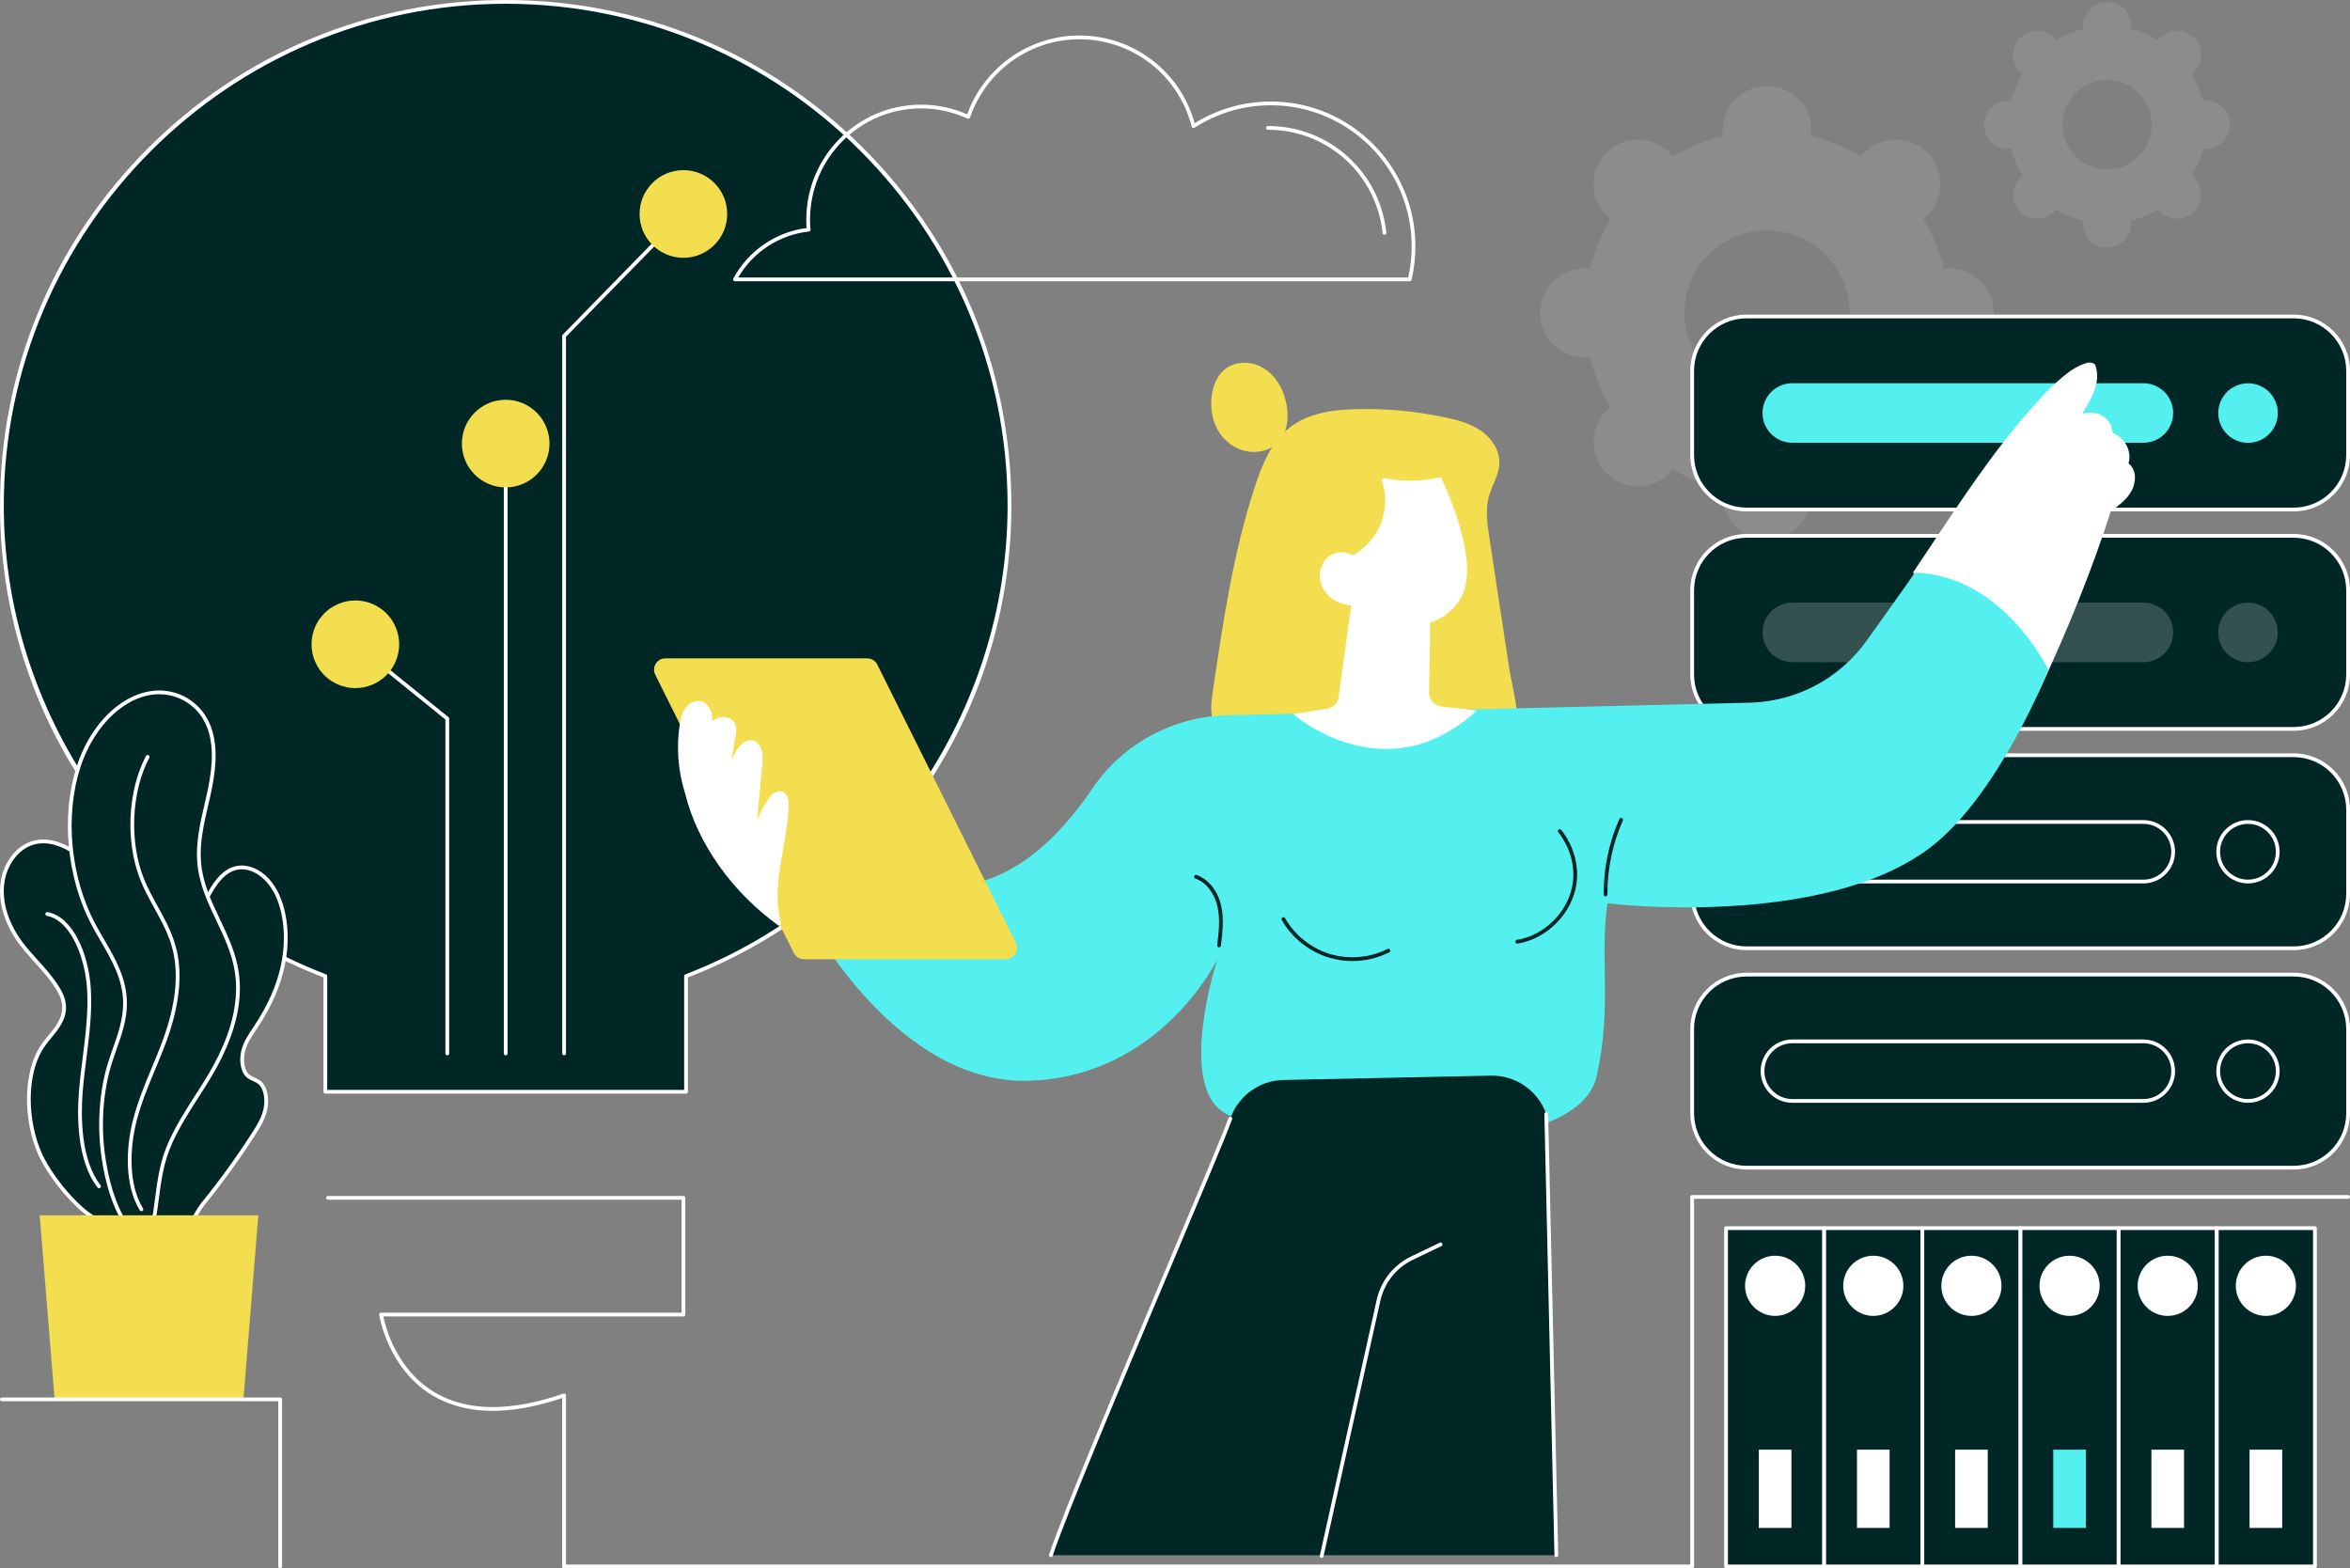 <svg width="505" height="337" viewBox="0 0 505 337" fill="none" xmlns="http://www.w3.org/2000/svg">
<rect x="0" y="0" width="505" height="337" fill="#808080" stroke="none"/>
<g clip-path="url(#clip0_4_1419)">
<g opacity="0.1">
<path d="M330.96 67.24C330.96 72.51 335.234 76.783 340.507 76.783C340.901 76.783 341.286 76.751 341.665 76.705C342.616 80.536 344.127 84.145 346.113 87.438C345.811 87.673 345.516 87.924 345.24 88.202C341.511 91.929 341.511 97.971 345.24 101.698C348.967 105.426 355.013 105.426 358.74 101.698C359.018 101.42 359.269 101.128 359.505 100.826C362.797 102.811 366.409 104.321 370.241 105.271C370.195 105.652 370.164 106.037 370.164 106.429C370.164 111.7 374.438 115.972 379.71 115.972C384.983 115.972 389.257 111.7 389.257 106.429C389.257 106.037 389.226 105.652 389.18 105.271C393.012 104.321 396.622 102.811 399.916 100.826C400.152 101.128 400.402 101.42 400.68 101.698C404.408 105.426 410.454 105.426 414.181 101.698C417.91 97.971 417.91 91.929 414.181 88.202C413.903 87.924 413.61 87.673 413.308 87.438C415.293 84.145 416.803 80.536 417.755 76.705C418.137 76.751 418.522 76.783 418.914 76.783C424.186 76.783 428.46 72.51 428.46 67.24C428.46 61.969 424.186 57.697 418.914 57.697C418.52 57.697 418.135 57.728 417.755 57.774C416.805 53.944 415.293 50.334 413.308 47.042C413.61 46.806 413.905 46.556 414.181 46.278C417.91 42.55 417.91 36.508 414.181 32.781C410.454 29.054 404.408 29.054 400.68 32.781C400.402 33.059 400.152 33.352 399.916 33.654C396.623 31.669 393.012 30.159 389.18 29.209C389.226 28.827 389.257 28.442 389.257 28.05C389.257 22.78 384.983 18.507 379.71 18.507C374.438 18.507 370.164 22.78 370.164 28.05C370.164 28.442 370.195 28.827 370.241 29.209C366.409 30.159 362.799 31.669 359.505 33.654C359.269 33.352 359.018 33.059 358.74 32.781C355.011 29.054 348.967 29.054 345.24 32.781C341.511 36.508 341.511 42.55 345.24 46.278C345.518 46.556 345.812 46.806 346.113 47.042C344.127 50.334 342.617 53.944 341.665 57.774C341.284 57.728 340.899 57.697 340.507 57.697C335.234 57.697 330.96 61.969 330.96 67.24ZM361.982 67.24C361.982 57.452 369.919 49.517 379.71 49.517C389.502 49.517 397.439 57.452 397.439 67.24C397.439 77.028 389.502 84.963 379.71 84.963C369.919 84.963 361.982 77.028 361.982 67.24Z" fill="white"/>
<path d="M426.38 26.812C426.38 29.669 428.696 31.983 431.552 31.983C431.766 31.983 431.974 31.967 432.18 31.941C432.696 34.017 433.514 35.972 434.591 37.757C434.427 37.886 434.269 38.02 434.118 38.171C432.098 40.191 432.098 43.465 434.118 45.484C436.138 47.504 439.414 47.504 441.434 45.484C441.585 45.333 441.72 45.174 441.849 45.01C443.633 46.086 445.589 46.904 447.666 47.419C447.64 47.625 447.624 47.834 447.624 48.047C447.624 50.903 449.941 53.218 452.797 53.218C455.653 53.218 457.97 50.903 457.97 48.047C457.97 47.834 457.953 47.625 457.928 47.419C460.005 46.904 461.961 46.086 463.745 45.01C463.874 45.174 464.008 45.333 464.159 45.484C466.18 47.504 469.456 47.504 471.476 45.484C473.496 43.464 473.496 40.189 471.476 38.171C471.325 38.02 471.167 37.886 471.003 37.757C472.078 35.972 472.898 34.017 473.413 31.941C473.62 31.967 473.828 31.983 474.041 31.983C476.898 31.983 479.214 29.669 479.214 26.812C479.214 23.956 476.898 21.641 474.041 21.641C473.828 21.641 473.62 21.658 473.413 21.684C472.898 19.608 472.08 17.653 471.003 15.868C471.167 15.739 471.325 15.605 471.476 15.454C473.496 13.434 473.496 10.159 471.476 8.141C469.456 6.121 466.18 6.121 464.159 8.141C464.008 8.292 463.874 8.451 463.745 8.614C461.961 7.539 460.005 6.721 457.928 6.206C457.953 5.999 457.97 5.791 457.97 5.578C457.97 2.722 455.653 0.407 452.797 0.407C449.941 0.407 447.624 2.722 447.624 5.578C447.624 5.791 447.64 5.999 447.666 6.206C445.589 6.721 443.633 7.539 441.849 8.614C441.72 8.451 441.585 8.292 441.434 8.141C439.414 6.121 436.138 6.121 434.118 8.141C432.098 10.161 432.098 13.436 434.118 15.454C434.269 15.605 434.427 15.739 434.591 15.868C433.516 17.653 432.696 19.608 432.18 21.684C431.974 21.658 431.766 21.641 431.552 21.641C428.696 21.641 426.38 23.956 426.38 26.812ZM443.189 26.812C443.189 21.509 447.491 17.209 452.797 17.209C458.102 17.209 462.404 21.509 462.404 26.812C462.404 32.116 458.102 36.416 452.797 36.416C447.491 36.416 443.189 32.116 443.189 26.812Z" fill="white"/>
</g>
<path d="M375.335 109.486L492.897 109.486C499.358 109.486 504.595 104.249 504.595 97.789V79.7C504.595 73.239 499.358 68.002 492.897 68.002L375.335 68.002C368.874 68.002 363.637 73.239 363.637 79.7V97.789C363.637 104.249 368.874 109.486 375.335 109.486Z" fill="#002626"/>
<path d="M492.897 109.892H375.333C368.659 109.892 363.23 104.463 363.23 97.789V79.7C363.23 73.026 368.659 67.597 375.333 67.597H492.897C499.571 67.597 505 73.026 505 79.7V97.789C505 104.463 499.571 109.892 492.897 109.892ZM375.333 68.407C369.107 68.407 364.04 73.474 364.04 79.7V97.789C364.04 104.015 369.107 109.081 375.333 109.081H492.897C499.123 109.081 504.19 104.015 504.19 97.789V79.7C504.19 73.474 499.123 68.407 492.897 68.407H375.333Z" fill="white"/>
<path d="M488.534 92.124C490.393 89.118 489.462 85.175 486.456 83.317C483.449 81.458 479.506 82.389 477.647 85.395C475.789 88.402 476.72 92.345 479.726 94.203C482.733 96.062 486.676 95.131 488.534 92.124Z" fill="#54F0F0"/>
<path d="M385.156 95.143H460.6C464.134 95.143 466.999 92.278 466.999 88.744C466.999 85.21 464.134 82.344 460.6 82.344H385.156C381.622 82.344 378.756 85.21 378.756 88.744C378.756 92.278 381.622 95.143 385.156 95.143Z" fill="#54F0F0"/>
<path d="M375.335 156.627L492.897 156.627C499.358 156.627 504.595 151.39 504.595 144.93V126.841C504.595 120.38 499.358 115.143 492.897 115.143L375.335 115.143C368.874 115.143 363.637 120.38 363.637 126.841V144.93C363.637 151.39 368.874 156.627 375.335 156.627Z" fill="#002626"/>
<path d="M492.897 157.033H375.333C368.659 157.033 363.23 151.604 363.23 144.93V126.841C363.23 120.167 368.659 114.738 375.333 114.738H492.897C499.571 114.738 505 120.167 505 126.841V144.93C505 151.604 499.571 157.033 492.897 157.033ZM375.333 115.549C369.107 115.549 364.04 120.615 364.04 126.841V144.93C364.04 151.156 369.107 156.222 375.333 156.222H492.897C499.123 156.222 504.19 151.156 504.19 144.93V126.841C504.19 120.615 499.123 115.549 492.897 115.549H375.333Z" fill="white"/>
<g opacity="0.2">
<path d="M484.284 142.177C487.755 141.509 490.026 138.154 489.358 134.684C488.69 131.213 485.334 128.941 481.864 129.61C478.393 130.278 476.121 133.633 476.79 137.104C477.458 140.574 480.813 142.846 484.284 142.177Z" fill="white"/>
<path d="M385.156 142.286H460.6C464.134 142.286 466.999 139.421 466.999 135.887C466.999 132.353 464.134 129.487 460.6 129.487H385.156C381.622 129.487 378.756 132.353 378.756 135.887C378.756 139.421 381.622 142.286 385.156 142.286Z" fill="white"/>
</g>
<path d="M375.335 203.769L492.897 203.769C499.358 203.769 504.595 198.532 504.595 192.072V173.982C504.595 167.522 499.358 162.285 492.897 162.285H375.335C368.874 162.285 363.637 167.522 363.637 173.982V192.072C363.637 198.532 368.874 203.769 375.335 203.769Z" fill="#002626"/>
<path d="M492.897 204.174H375.333C368.659 204.174 363.23 198.745 363.23 192.072V173.982C363.23 167.309 368.659 161.88 375.333 161.88H492.897C499.571 161.88 505 167.309 505 173.982V192.072C505 198.745 499.571 204.174 492.897 204.174ZM375.333 162.692C369.107 162.692 364.04 167.758 364.04 173.984V192.074C364.04 198.3 369.107 203.366 375.333 203.366H492.897C499.123 203.366 504.19 198.3 504.19 192.074V173.984C504.19 167.758 499.123 162.692 492.897 162.692H375.333Z" fill="white"/>
<path d="M483.074 189.833C479.323 189.833 476.27 186.781 476.27 183.028C476.27 179.275 479.323 176.224 483.074 176.224C486.825 176.224 489.879 179.277 489.879 183.028C489.879 186.779 486.825 189.833 483.074 189.833ZM483.074 177.034C479.769 177.034 477.08 179.723 477.08 183.028C477.08 186.334 479.769 189.022 483.074 189.022C486.38 189.022 489.068 186.334 489.068 183.028C489.068 179.723 486.38 177.034 483.074 177.034Z" fill="white"/>
<path d="M460.6 189.833H385.156C381.405 189.833 378.351 186.781 378.351 183.028C378.351 179.275 381.405 176.224 385.156 176.224H460.6C464.353 176.224 467.404 179.277 467.404 183.028C467.404 186.779 464.353 189.833 460.6 189.833ZM385.156 177.034C381.85 177.034 379.162 179.723 379.162 183.028C379.162 186.334 381.85 189.022 385.156 189.022H460.6C463.905 189.022 466.594 186.334 466.594 183.028C466.594 179.723 463.905 177.034 460.6 177.034H385.156Z" fill="white"/>
<path d="M375.335 250.91L492.897 250.91C499.358 250.91 504.595 245.673 504.595 239.213V221.123C504.595 214.663 499.358 209.426 492.897 209.426H375.335C368.874 209.426 363.637 214.663 363.637 221.123V239.213C363.637 245.673 368.874 250.91 375.335 250.91Z" fill="#002626"/>
<path d="M492.897 251.315H375.333C368.659 251.315 363.23 245.887 363.23 239.213V221.124C363.23 214.45 368.659 209.021 375.333 209.021H492.897C499.571 209.021 505 214.45 505 221.124V239.213C505 245.887 499.571 251.315 492.897 251.315ZM375.333 209.831C369.107 209.831 364.04 214.897 364.04 221.124V239.213C364.04 245.439 369.107 250.505 375.333 250.505H492.897C499.123 250.505 504.19 245.439 504.19 239.213V221.124C504.19 214.897 499.123 209.831 492.897 209.831H375.333Z" fill="white"/>
<path d="M483.074 236.974C479.323 236.974 476.27 233.92 476.27 230.169C476.27 226.418 479.323 223.365 483.074 223.365C486.825 223.365 489.879 226.418 489.879 230.169C489.879 233.92 486.825 236.974 483.074 236.974ZM483.074 224.175C479.769 224.175 477.08 226.864 477.08 230.169C477.08 233.475 479.769 236.163 483.074 236.163C486.38 236.163 489.068 233.475 489.068 230.169C489.068 226.864 486.38 224.175 483.074 224.175Z" fill="white"/>
<path d="M460.6 236.974H385.156C381.405 236.974 378.351 233.92 378.351 230.169C378.351 226.418 381.405 223.365 385.156 223.365H460.6C464.353 223.365 467.404 226.418 467.404 230.169C467.404 233.92 464.353 236.974 460.6 236.974ZM385.156 224.175C381.85 224.175 379.162 226.864 379.162 230.169C379.162 233.475 381.85 236.163 385.156 236.163H460.6C463.905 236.163 466.594 233.475 466.594 230.169C466.594 226.864 463.905 224.175 460.6 224.175H385.156Z" fill="white"/>
<path d="M216.93 108.663C216.93 48.874 168.462 0.405 108.669 0.405C48.877 0.405 0.409 48.874 0.409 108.663C0.409 154.792 29.274 194.155 69.913 209.749V234.598H147.427V209.749C188.069 194.156 216.932 154.792 216.932 108.663H216.93Z" fill="#002626"/>
<path d="M147.428 235.003H69.914C69.689 235.003 69.509 234.823 69.509 234.598V210.027C49.316 202.22 32.059 188.691 19.591 170.888C6.777 152.595 0.004 131.078 0.004 108.663C0.004 79.639 11.308 52.351 31.832 31.827C52.356 11.303 79.645 0 108.67 0C137.695 0 164.983 11.303 185.508 31.827C206.032 52.351 217.336 79.639 217.336 108.663C217.336 131.078 210.564 152.595 197.75 170.888C185.281 188.691 168.026 202.22 147.831 210.027V234.598C147.831 234.823 147.65 235.003 147.426 235.003H147.428ZM70.319 234.193H147.021V209.748C147.021 209.581 147.124 209.43 147.28 209.371C188.697 193.48 216.523 153.011 216.523 108.665C216.525 49.193 168.142 0.81 108.67 0.81C49.198 0.81 0.814 49.193 0.814 108.663C0.814 153.009 28.641 193.479 70.058 209.369C70.214 209.43 70.317 209.579 70.317 209.747V234.191L70.319 234.193Z" fill="white"/>
<path d="M108.669 226.775C108.445 226.775 108.264 226.595 108.264 226.37V97.502C108.264 97.277 108.445 97.097 108.669 97.097C108.894 97.097 109.075 97.277 109.075 97.502V226.37C109.075 226.595 108.894 226.775 108.669 226.775Z" fill="white"/>
<path d="M108.669 104.733C113.87 104.733 118.085 100.518 118.085 95.318C118.085 90.117 113.87 85.902 108.669 85.902C103.469 85.902 99.253 90.117 99.253 95.318C99.253 100.518 103.469 104.733 108.669 104.733Z" fill="#F2DE4E"/>
<path d="M96.119 226.775C95.894 226.775 95.714 226.595 95.714 226.37V154.611L76.107 138.761C75.932 138.621 75.906 138.365 76.046 138.192C76.186 138.019 76.442 137.991 76.615 138.131L96.371 154.103C96.467 154.18 96.522 154.296 96.522 154.418V226.37C96.522 226.595 96.342 226.775 96.117 226.775H96.119Z" fill="white"/>
<path d="M121.22 226.775C120.995 226.775 120.815 226.595 120.815 226.37V72.197C120.815 72.09 120.857 71.989 120.931 71.914L146.567 45.692C146.724 45.532 146.98 45.528 147.14 45.687C147.3 45.843 147.304 46.099 147.145 46.259L121.625 72.363V226.37C121.625 226.595 121.444 226.775 121.22 226.775Z" fill="white"/>
<path d="M79.965 147.143C84.769 145.153 87.051 139.645 85.061 134.841C83.071 130.037 77.563 127.755 72.758 129.745C67.954 131.735 65.672 137.243 67.662 142.048C69.652 146.852 75.16 149.133 79.965 147.143Z" fill="#F2DE4E"/>
<path d="M146.856 55.392C152.057 55.392 156.272 51.176 156.272 45.976C156.272 40.776 152.057 36.56 146.856 36.56C141.656 36.56 137.44 40.776 137.44 45.976C137.44 51.176 141.656 55.392 146.856 55.392Z" fill="#F2DE4E"/>
<path d="M121.22 337C120.995 337 120.815 336.82 120.815 336.595V300.416C109.299 304.287 99.88 304.072 92.806 299.775C83.278 293.989 81.499 282.646 81.482 282.533C81.466 282.417 81.499 282.298 81.576 282.209C81.653 282.121 81.766 282.069 81.884 282.069H146.453V257.801H70.486C70.261 257.801 70.081 257.621 70.081 257.396C70.081 257.172 70.261 256.991 70.486 256.991H146.858C147.083 256.991 147.263 257.172 147.263 257.396V282.474C147.263 282.699 147.083 282.879 146.858 282.879H82.372C82.814 285.038 85.118 294.162 93.235 299.089C100.202 303.315 109.574 303.442 121.089 299.468C121.212 299.426 121.35 299.446 121.455 299.521C121.562 299.597 121.625 299.72 121.625 299.851V336.597C121.625 336.822 121.444 337.002 121.22 337.002V337Z" fill="white"/>
<path d="M275.951 84.948C275.074 82.317 273.288 79.906 270.787 78.707C268.286 77.506 265.054 77.709 262.979 79.55C261.548 80.819 260.787 82.7 260.465 84.583C259.961 87.535 260.478 90.714 262.183 93.176C263.889 95.638 266.842 97.279 269.833 97.102C276.608 96.703 277.702 90.2 275.953 84.946L275.951 84.948Z" fill="#F2DE4E"/>
<path d="M320.056 115.504C319.616 112.599 319.18 109.591 319.94 106.752C320.598 104.297 322.13 102.052 322.205 99.509C322.285 96.747 320.555 94.176 318.307 92.6C316.058 91.023 313.347 90.287 310.67 89.712C304.396 88.364 297.963 87.76 291.551 87.913C286.497 88.032 281.17 88.734 277.17 91.852C273.199 94.946 271.181 99.907 269.614 104.717C265.002 118.865 262.816 133.684 260.647 148.416C260.29 150.838 259.949 153.403 260.883 155.663C262.2 158.856 265.643 160.524 268.87 161.688C282.51 166.605 297.287 167.515 311.743 166.62C315.263 166.403 318.924 166.032 321.918 164.15C328.901 159.762 325.244 149.72 324.251 143.172C322.854 133.949 321.456 124.725 320.058 115.503L320.056 115.504Z" fill="#F2DE4E"/>
<path d="M412.536 129.099C415.054 133.511 417.962 137.693 421.372 141.463C423.166 143.444 425.07 145.335 427.151 147.015C429.193 148.663 431.379 150.131 433.633 151.473C434.249 151.84 434.867 152.195 435.492 152.545C446.812 131.087 453.178 109.674 453.178 109.674C462.193 103.164 456.972 99.759 456.972 99.759C458.382 94.133 453.821 93.632 453.821 93.632C452.478 86.846 446.443 89.651 446.443 89.651C451.379 82.401 453.801 70.545 439.447 85.373C430.965 94.137 420.079 110.407 410.29 124.911C411.006 126.323 411.748 127.723 412.533 129.1L412.536 129.099Z" fill="white"/>
<path d="M436.387 151.238C436.353 151.238 436.32 151.234 436.287 151.225C436.07 151.169 435.939 150.95 435.993 150.733C436.195 149.928 436.591 149.383 437.011 148.805C437.138 148.63 437.271 148.45 437.401 148.252C443.961 134.194 449.02 121.501 452.867 109.444C452.894 109.361 452.946 109.288 453.018 109.238C454.994 107.825 456.861 106.492 457.664 104.354C458.034 103.244 458.406 101.187 456.692 100.043C456.535 99.938 456.471 99.739 456.537 99.564C457.34 97.424 456.173 94.872 453.935 93.878C453.254 93.651 453.108 92.918 452.981 92.272C452.904 91.883 452.825 91.48 452.637 91.196C450.828 88.784 448.077 89.427 446.6 90.025C446.436 90.093 446.245 90.044 446.132 89.904C446.11 89.878 446.094 89.848 446.079 89.819C446.079 89.819 446.079 89.819 446.079 89.817C446.079 89.817 446.079 89.817 446.079 89.815C446.079 89.815 446.079 89.815 446.079 89.813C446.079 89.813 446.079 89.813 446.079 89.811C446.062 89.773 446.053 89.732 446.049 89.692C446.049 89.692 446.049 89.692 446.049 89.69V89.686C446.049 89.686 446.049 89.686 446.049 89.684V89.681C446.049 89.681 446.049 89.681 446.049 89.679V89.673V89.67V89.666V89.662C446.049 89.631 446.051 89.603 446.059 89.576C446.059 89.576 446.059 89.576 446.059 89.574V89.572C446.059 89.572 446.059 89.572 446.059 89.57C446.059 89.57 446.059 89.57 446.059 89.568V89.567C446.059 89.567 446.059 89.567 446.059 89.565C446.059 89.565 446.059 89.565 446.059 89.563C446.059 89.563 446.059 89.563 446.059 89.561C446.059 89.561 446.059 89.561 446.059 89.559C446.059 89.559 446.059 89.559 446.059 89.557C446.07 89.517 446.086 89.48 446.11 89.445L446.537 88.777C448.488 85.731 450.696 82.281 449.534 78.832C449.353 78.725 448.996 78.715 448.806 78.715C446.182 79.447 444.154 81.248 442.195 82.992C441.933 83.226 441.672 83.458 441.41 83.687C431.554 93.778 424.192 104.842 416.398 116.554C414.932 118.757 413.417 121.033 411.903 123.274C411.78 123.46 411.525 123.508 411.341 123.383C411.155 123.257 411.107 123.005 411.233 122.821C412.746 120.582 414.26 118.306 415.724 116.105C423.54 104.36 430.923 93.266 440.854 83.097C441.136 82.849 441.396 82.618 441.657 82.386C443.7 80.569 445.814 78.691 448.646 77.917C448.681 77.908 448.716 77.902 448.753 77.902C449.082 77.902 449.766 77.902 450.167 78.302C450.209 78.344 450.241 78.396 450.261 78.453C451.534 82.013 449.547 85.545 447.687 88.484C447.677 88.572 447.609 88.719 447.51 88.889C449.907 88.283 451.937 88.92 453.303 90.743C453.594 91.18 453.694 91.684 453.782 92.13C453.895 92.699 453.977 93.053 454.233 93.137C456.789 94.272 458.147 97.099 457.403 99.568C458.777 100.653 459.154 102.479 458.436 104.64C457.559 106.98 455.561 108.439 453.607 109.834C449.751 121.893 444.688 134.588 438.131 148.639C438.121 148.658 438.112 148.676 438.101 148.693C437.958 148.908 437.814 149.107 437.676 149.297C437.287 149.833 436.95 150.293 436.786 150.947C436.74 151.131 436.574 151.252 436.394 151.252L436.387 151.238Z" fill="white"/>
<path d="M434.648 114.21C434.44 114.21 434.228 114.192 434.015 114.153C433.794 114.112 433.648 113.902 433.689 113.681C433.727 113.46 433.941 113.313 434.16 113.355C435.716 113.635 437.125 112.518 437.864 111.472C438.576 110.461 439.004 109.238 439.416 108.056C439.523 107.748 439.632 107.44 439.744 107.135C440.26 105.735 441.044 103.999 442.534 102.969C443.241 102.481 444.044 102.196 444.819 101.92C445.162 101.798 445.515 101.671 445.849 101.533C446.714 101.168 447.806 100.513 448.088 99.452C448.447 98.1 447.2 96.679 445.849 96.312C444.379 95.912 442.782 96.338 441.278 96.855C437.11 98.29 433.643 100.229 430.971 102.619C430.805 102.768 430.547 102.756 430.398 102.588C430.249 102.422 430.263 102.164 430.429 102.015C433.18 99.553 436.742 97.559 441.013 96.089C442.641 95.529 444.381 95.073 446.06 95.529C447.784 95.997 449.362 97.809 448.873 99.66C448.506 101.039 447.197 101.846 446.162 102.28C445.808 102.43 445.443 102.559 445.092 102.684C444.333 102.954 443.615 103.209 442.994 103.638C441.69 104.538 440.978 106.129 440.504 107.417C440.394 107.717 440.287 108.021 440.182 108.324C439.751 109.56 439.306 110.836 438.527 111.939C437.748 113.042 436.313 114.212 434.65 114.212L434.648 114.21Z" fill="white"/>
<path d="M444.803 105.862C444.685 105.862 444.567 105.857 444.447 105.842C443.348 105.713 442.237 104.767 442.339 103.566C442.357 103.343 442.56 103.176 442.777 103.196C443 103.214 443.165 103.41 443.147 103.634C443.088 104.336 443.836 104.955 444.543 105.037C445.226 105.117 445.981 104.886 446.93 104.31C450.239 102.299 452.443 98.649 452.685 94.784C452.699 94.561 452.885 94.388 453.114 94.404C453.336 94.419 453.506 94.611 453.493 94.834C453.235 98.959 450.882 102.853 447.35 105.001C446.723 105.38 445.808 105.861 444.804 105.861L444.803 105.862Z" fill="white"/>
<path d="M449.204 106.658C449.033 106.658 448.867 106.645 448.705 106.619C447.721 106.461 446.924 105.75 446.768 104.892C446.727 104.671 446.872 104.461 447.093 104.421C447.318 104.38 447.524 104.525 447.565 104.746C447.674 105.334 448.285 105.732 448.834 105.82C449.39 105.91 450.018 105.792 450.813 105.452C453.04 104.498 454.846 102.666 455.767 100.426C455.852 100.22 456.09 100.122 456.296 100.205C456.502 100.29 456.602 100.528 456.517 100.734C455.515 103.168 453.552 105.159 451.132 106.196C450.405 106.507 449.778 106.66 449.202 106.66L449.204 106.658Z" fill="white"/>
<path d="M452.53 108.918C452 108.918 451.469 108.748 451.049 108.424C450.355 107.886 450 106.945 450.165 106.082C450.208 105.862 450.421 105.721 450.64 105.759C450.86 105.802 451.005 106.013 450.963 106.234C450.852 106.805 451.088 107.428 451.546 107.783C452.005 108.139 452.666 108.212 453.193 107.964C453.395 107.868 453.637 107.954 453.732 108.157C453.828 108.36 453.742 108.601 453.539 108.697C453.224 108.846 452.878 108.918 452.53 108.918Z" fill="white"/>
<path d="M174.124 197.801C174.124 197.801 192.741 233.058 221.074 232.235C249.406 231.412 261.605 206.121 261.605 206.121C261.605 206.121 253.218 231.828 262.478 238.699C271.737 245.57 338.505 252.21 343.142 231.138C346.455 216.078 343.719 206.089 345.426 194.118C345.426 194.118 391.673 199.756 414.837 182.09C429.516 170.894 440.177 143.98 440.177 143.98C440.177 143.98 430.702 123.769 411.562 123.031L401.132 137.669C395.327 145.816 386.025 150.751 376.024 150.993L263.743 153.69C252.117 153.97 241.283 159.786 234.769 169.419C227.613 180 216.072 191.93 201.061 190.259L174.126 197.802L174.124 197.801Z" fill="#54F0F0"/>
<path d="M345.026 192.624C344.803 192.624 344.623 192.445 344.621 192.223C344.573 186.676 345.739 181.067 347.991 175.999C348.083 175.794 348.323 175.702 348.527 175.792C348.731 175.883 348.824 176.122 348.733 176.328C346.525 181.291 345.385 186.785 345.433 192.215C345.435 192.44 345.255 192.622 345.032 192.624H345.028H345.026Z" fill="#002626"/>
<path d="M290.608 206.509C288.917 206.509 287.228 206.268 285.604 205.78C281.348 204.502 277.645 201.555 275.444 197.696C275.334 197.5 275.4 197.254 275.595 197.143C275.789 197.031 276.037 197.099 276.148 197.294C278.247 200.973 281.779 203.784 285.838 205.003C289.897 206.222 294.392 205.824 298.173 203.911C298.372 203.809 298.617 203.889 298.718 204.089C298.819 204.288 298.738 204.533 298.539 204.634C296.088 205.876 293.348 206.509 290.61 206.509H290.608Z" fill="#002626"/>
<path d="M326.047 202.754C325.85 202.754 325.679 202.611 325.647 202.412C325.612 202.191 325.763 201.983 325.986 201.949C331.973 201.016 337.128 195.786 337.973 189.786C338.507 186.004 337.373 182.007 334.863 178.825C334.724 178.65 334.754 178.394 334.931 178.256C335.107 178.118 335.362 178.148 335.5 178.324C338.146 181.68 339.339 185.899 338.776 189.9C337.881 196.241 332.437 201.765 326.111 202.752C326.089 202.756 326.069 202.758 326.049 202.758L326.047 202.754Z" fill="#002626"/>
<path d="M261.966 203.566C261.949 203.566 261.933 203.566 261.916 203.563C261.693 203.535 261.535 203.334 261.562 203.112C261.896 200.377 262.24 197.55 261.636 194.838C261.126 192.536 259.607 189.737 256.874 188.788C256.662 188.715 256.55 188.484 256.623 188.273C256.697 188.061 256.927 187.948 257.139 188.022C259.688 188.908 261.713 191.451 262.426 194.661C263.058 197.51 262.706 200.408 262.365 203.209C262.34 203.415 262.165 203.565 261.964 203.565L261.966 203.566Z" fill="#002626"/>
<path d="M216.12 206.119H172.762C171.835 206.119 170.99 205.596 170.578 204.766L140.81 144.993C140.002 143.371 141.182 141.465 142.994 141.465H186.353C187.279 141.465 188.124 141.988 188.537 142.818L218.304 202.589C219.112 204.211 217.932 206.117 216.12 206.117V206.119Z" fill="#F2DE4E"/>
<path d="M168.047 170.517C167.044 170.1 166.031 171.064 165.423 171.964C163.766 174.419 162.58 177.189 161.946 180.082C162.443 174.688 162.941 169.294 163.44 163.9C163.6 162.165 163.355 159.847 161.644 159.51C160.322 159.25 159.208 160.484 158.521 161.644C157.112 164.018 156.16 166.661 155.729 169.386C156.368 165.661 157.009 161.933 157.648 158.208C157.795 157.346 157.935 156.414 157.545 155.632C156.711 153.954 153.985 154.261 152.845 155.748C152.674 155.972 152.53 156.21 152.405 156.457C152.468 156.202 152.526 155.948 152.573 155.692C152.91 153.871 152.357 151.514 150.554 151.092C149.433 150.829 148.25 151.486 147.582 152.424C146.912 153.361 146.657 154.527 146.479 155.665C145.707 160.598 146.121 165.707 147.633 170.463C150.418 181.627 158.16 191.748 167.465 198.519C165.132 190.221 168.83 181.627 169.067 173.012C169.093 172.054 168.931 170.887 168.047 170.519V170.517Z" fill="white"/>
<path d="M167.465 198.923C167.381 198.923 167.298 198.897 167.228 198.845C157.188 191.542 149.902 181.231 147.241 170.561C145.709 165.74 145.304 160.56 146.079 155.602C146.263 154.424 146.532 153.195 147.252 152.188C147.948 151.214 149.267 150.374 150.648 150.697C152.359 151.098 153.156 153.041 153.066 154.947C153.817 154.339 154.845 154.015 155.825 154.109C156.782 154.203 157.523 154.68 157.908 155.451C158.372 156.385 158.184 157.479 158.046 158.278L157.184 163.304C157.484 162.665 157.814 162.04 158.171 161.438C159.208 159.692 160.469 158.866 161.721 159.112C163.3 159.424 164.093 161.226 163.843 163.937L162.709 176.237C163.342 174.655 164.143 173.136 165.086 171.736C166.04 170.324 167.204 169.727 168.204 170.141C168.812 170.394 169.526 171.099 169.473 173.02C169.384 176.209 168.821 179.426 168.277 182.538C167.314 188.043 166.405 193.241 167.856 198.407C167.902 198.573 167.839 198.751 167.697 198.849C167.627 198.897 167.546 198.923 167.465 198.923ZM150.044 151.437C149.18 151.437 148.361 152.028 147.911 152.658C147.291 153.527 147.048 154.647 146.88 155.726C146.123 160.56 146.517 165.613 148.02 170.338C150.562 180.529 157.377 190.369 166.799 197.516C165.707 192.52 166.607 187.38 167.478 182.398C168.018 179.316 168.576 176.13 168.662 172.997C168.684 172.191 168.568 171.171 167.893 170.891C167.169 170.587 166.316 171.364 165.758 172.189C164.141 174.585 162.959 177.343 162.342 180.167C162.296 180.375 162.095 180.511 161.884 180.48C161.672 180.446 161.523 180.255 161.543 180.041L163.035 163.86C163.114 163.015 163.237 160.234 161.565 159.904C160.366 159.667 159.359 161.02 158.867 161.847C157.589 164.002 156.679 166.429 156.221 168.898L156.125 169.451C156.088 169.67 155.88 169.821 155.659 169.782C155.44 169.745 155.289 169.539 155.324 169.32C155.353 169.132 155.386 168.944 155.42 168.758L157.243 158.136C157.396 157.243 157.497 156.451 157.176 155.809C156.832 155.116 156.13 154.949 155.742 154.912C154.781 154.818 153.72 155.262 153.162 155.991C153.015 156.182 152.884 156.394 152.762 156.635C152.668 156.821 152.451 156.906 152.259 156.833C152.066 156.761 151.957 156.556 152.007 156.356C152.068 156.109 152.125 155.862 152.171 155.615C152.447 154.131 152.097 151.866 150.458 151.483C150.318 151.45 150.178 151.435 150.04 151.435L150.044 151.437Z" fill="white"/>
<path d="M150.153 170.878C149.95 170.878 149.775 170.727 149.751 170.521C149.219 166.011 149.875 161.416 151.644 157.234C151.731 157.028 151.97 156.932 152.175 157.019C152.381 157.105 152.477 157.343 152.39 157.549C150.676 161.602 150.04 166.055 150.556 170.425C150.582 170.648 150.423 170.849 150.201 170.874C150.184 170.876 150.169 170.878 150.153 170.878Z" fill="white"/>
<path d="M155.911 178.636C155.72 178.636 155.55 178.5 155.513 178.305C155.025 175.701 154.944 173.046 155.272 170.418C155.3 170.195 155.506 170.035 155.723 170.066C155.946 170.094 156.103 170.296 156.075 170.517C155.758 173.064 155.838 175.633 156.309 178.156C156.35 178.375 156.204 178.587 155.985 178.629C155.959 178.633 155.935 178.636 155.909 178.636H155.911Z" fill="white"/>
<path d="M290.924 126.11L287.643 149.81C287.468 151.07 286.492 152.068 285.238 152.271L277.916 153.451C277.916 153.451 297.633 170.811 317.351 152.676L309.773 151.81C308.228 151.634 307.071 150.313 307.097 148.761L307.423 129.241C307.423 129.241 305.718 116.313 290.924 126.112V126.11Z" fill="white"/>
<path d="M285.774 119.941C284.413 121.004 283.794 122.878 284.094 124.58C284.394 126.282 285.542 127.777 287.024 128.663C288.506 129.548 290.295 129.856 292.015 129.698C292.963 129.609 293.952 129.39 294.845 129.72C295.538 129.974 296.072 130.523 296.63 131.005C299.267 133.287 302.974 134.312 306.386 133.6C309.799 132.887 312.821 130.412 314.084 127.162C315.128 124.479 314.986 121.481 314.528 118.639C313.648 113.197 311.675 107.991 309.408 102.968C305.465 103.887 301.327 103.949 297.359 103.152C298.416 106.264 298.307 109.757 297.059 112.798C296.108 115.115 294.501 117.155 292.49 118.647C292.083 118.947 291.446 119.534 290.945 119.641C290.319 119.774 289.926 119.357 289.278 119.197C288.083 118.904 286.742 119.186 285.772 119.945L285.774 119.941Z" fill="white"/>
<path d="M304.221 134.226C301.401 134.226 298.537 133.189 296.368 131.311C296.274 131.229 296.18 131.147 296.086 131.062C295.637 130.662 295.213 130.283 294.707 130.099C294.073 129.867 293.363 129.95 292.609 130.04C292.423 130.062 292.237 130.084 292.053 130.101C290.147 130.277 288.289 129.891 286.818 129.01C285.173 128.027 284.006 126.397 283.696 124.65C283.361 122.757 284.096 120.736 285.525 119.62C286.586 118.792 288.063 118.477 289.377 118.799C289.65 118.865 289.877 118.97 290.077 119.061C290.416 119.215 290.606 119.295 290.864 119.239C291.164 119.175 291.621 118.814 291.952 118.549C292.061 118.462 292.162 118.383 292.25 118.317C294.23 116.849 295.764 114.888 296.687 112.641C297.893 109.7 298 106.288 296.978 103.279C296.932 103.141 296.961 102.99 297.057 102.881C297.153 102.772 297.298 102.724 297.442 102.752C301.338 103.537 305.445 103.474 309.32 102.572C309.508 102.529 309.701 102.623 309.78 102.8C311.668 106.98 313.957 112.553 314.931 118.575C315.301 120.862 315.655 124.256 314.465 127.309C313.174 130.627 310.036 133.253 306.473 133.997C305.734 134.152 304.979 134.228 304.221 134.228V134.226ZM293.746 129.139C294.162 129.139 294.578 129.189 294.989 129.34C295.639 129.579 296.142 130.027 296.628 130.46C296.718 130.541 296.808 130.62 296.9 130.699C299.467 132.92 303.071 133.879 306.309 133.204C309.611 132.513 312.517 130.084 313.712 127.016C314.83 124.145 314.487 120.897 314.132 118.703C313.397 114.155 311.867 109.435 309.178 103.435C305.51 104.246 301.648 104.327 297.95 103.673C298.81 106.698 298.631 110.043 297.438 112.95C296.46 115.333 294.834 117.416 292.735 118.97C292.652 119.033 292.558 119.107 292.457 119.186C292.039 119.517 291.519 119.932 291.031 120.035C290.503 120.147 290.098 119.963 289.74 119.801C289.556 119.716 289.381 119.637 289.182 119.589C288.103 119.324 286.891 119.582 286.022 120.261C284.823 121.197 284.21 122.904 284.494 124.51C284.762 126.027 285.786 127.451 287.232 128.314C288.556 129.106 290.241 129.452 291.978 129.292C292.156 129.276 292.335 129.255 292.514 129.233C292.919 129.185 293.331 129.138 293.744 129.138L293.746 129.139Z" fill="white"/>
<path d="M291.926 127.266C291.79 127.266 291.656 127.196 291.58 127.071C290.943 126.021 289.738 125.316 288.512 125.274C288.289 125.266 288.112 125.079 288.122 124.856C288.129 124.633 288.315 124.449 288.54 124.465C290.055 124.517 291.486 125.355 292.272 126.651C292.388 126.843 292.328 127.091 292.136 127.207C292.07 127.248 291.998 127.266 291.926 127.266Z" fill="white"/>
<path d="M225.83 334.188H334.444L332.282 239.401C330.52 234.363 325.719 231.029 320.382 231.14L275.789 232.068C270.627 232.175 266.082 235.486 264.389 240.364C261.813 247.785 230.366 320.288 225.83 334.188Z" fill="#002626"/>
<path d="M225.83 334.593C225.788 334.593 225.746 334.588 225.705 334.573C225.493 334.503 225.375 334.275 225.445 334.063C228.206 325.605 240.848 295.638 251.006 271.56C257.441 256.306 262.999 243.134 264.006 240.232C264.08 240.02 264.31 239.907 264.522 239.981C264.734 240.055 264.846 240.285 264.772 240.497C263.756 243.423 258.194 256.606 251.754 271.873C241.602 295.938 228.967 325.887 226.217 334.313C226.162 334.485 226.003 334.593 225.832 334.593H225.83Z" fill="white"/>
<path d="M334.444 334.594C334.225 334.594 334.045 334.419 334.039 334.198L331.877 239.41C331.872 239.188 332.049 239.002 332.273 238.996H332.282C332.502 238.996 332.682 239.171 332.688 239.392L334.85 334.179C334.855 334.402 334.678 334.588 334.454 334.594H334.444Z" fill="white"/>
<path d="M284.02 334.755C283.991 334.755 283.961 334.752 283.932 334.746C283.713 334.698 283.577 334.481 283.624 334.262L295.838 279.336C296.753 275.217 299.46 271.805 303.265 269.978L309.388 267.037C309.591 266.939 309.832 267.026 309.929 267.226C310.027 267.427 309.941 267.67 309.74 267.768L303.617 270.709C300.038 272.429 297.491 275.639 296.63 279.513L284.416 334.439C284.374 334.628 284.206 334.755 284.02 334.755Z" fill="white"/>
<path d="M363.637 337H121.22C120.995 337 120.815 336.82 120.815 336.595C120.815 336.37 120.995 336.19 121.22 336.19H363.23V257.194C363.23 256.969 363.411 256.789 363.635 256.789H504.593C504.818 256.789 504.998 256.969 504.998 257.194C504.998 257.418 504.818 257.599 504.593 257.599H364.04V336.595C364.04 336.82 363.86 337 363.635 337H363.637Z" fill="white"/>
<path d="M392.012 263.904H370.921V336.595H392.012V263.904Z" fill="#002626"/>
<path d="M392.01 337H370.919C370.694 337 370.514 336.82 370.514 336.595V263.904C370.514 263.679 370.694 263.499 370.919 263.499H392.01C392.235 263.499 392.415 263.679 392.415 263.904V336.595C392.415 336.82 392.235 337 392.01 337ZM371.324 336.19H391.605V264.309H371.324V336.19Z" fill="white"/>
<path d="M387.466 276.868C387.796 273.537 385.362 270.57 382.032 270.24C378.701 269.911 375.733 272.344 375.404 275.675C375.074 279.005 377.507 281.973 380.838 282.302C384.169 282.632 387.137 280.199 387.466 276.868Z" fill="white"/>
<path d="M381.465 282.763C377.9 282.763 375 279.863 375 276.298C375 272.732 377.9 269.832 381.465 269.832C385.031 269.832 387.931 272.732 387.931 276.298C387.931 279.863 385.031 282.763 381.465 282.763ZM381.465 270.642C378.348 270.642 375.81 273.18 375.81 276.298C375.81 279.415 378.348 281.953 381.465 281.953C384.583 281.953 387.121 279.415 387.121 276.298C387.121 273.18 384.583 270.642 381.465 270.642Z" fill="white"/>
<path d="M384.972 311.51H377.959V328.325H384.972V311.51Z" fill="white"/>
<path d="M413.102 263.904H392.01V336.595H413.102V263.904Z" fill="#002626"/>
<path d="M413.102 337H392.01C391.786 337 391.605 336.82 391.605 336.595V263.904C391.605 263.679 391.786 263.499 392.01 263.499H413.102C413.326 263.499 413.507 263.679 413.507 263.904V336.595C413.507 336.82 413.326 337 413.102 337ZM392.415 336.19H412.697V264.309H392.415V336.19Z" fill="white"/>
<path d="M408.441 277.674C409.21 274.416 407.192 271.152 403.935 270.383C400.677 269.615 397.413 271.632 396.644 274.89C395.875 278.147 397.893 281.411 401.15 282.18C404.408 282.949 407.672 280.932 408.441 277.674Z" fill="white"/>
<path d="M402.557 282.763C398.992 282.763 396.091 279.863 396.091 276.298C396.091 272.732 398.992 269.832 402.557 269.832C406.122 269.832 409.023 272.732 409.023 276.298C409.023 279.863 406.122 282.763 402.557 282.763ZM402.557 270.642C399.439 270.642 396.901 273.18 396.901 276.298C396.901 279.415 399.439 281.953 402.557 281.953C405.675 281.953 408.212 279.415 408.212 276.298C408.212 273.18 405.675 270.642 402.557 270.642Z" fill="white"/>
<path d="M406.063 311.51H399.051V328.325H406.063V311.51Z" fill="white"/>
<path d="M434.193 263.904H413.102V336.595H434.193V263.904Z" fill="#002626"/>
<path d="M434.193 337H413.102C412.877 337 412.697 336.82 412.697 336.595V263.904C412.697 263.679 412.877 263.499 413.102 263.499H434.193C434.418 263.499 434.598 263.679 434.598 263.904V336.595C434.598 336.82 434.418 337 434.193 337ZM413.507 336.19H433.788V264.309H413.507V336.19Z" fill="white"/>
<path d="M429.53 277.673C430.299 274.415 428.282 271.151 425.024 270.382C421.766 269.613 418.502 271.631 417.733 274.888C416.964 278.146 418.982 281.41 422.24 282.179C425.497 282.948 428.762 280.93 429.53 277.673Z" fill="white"/>
<path d="M423.648 282.763C420.083 282.763 417.183 279.863 417.183 276.298C417.183 272.732 420.083 269.832 423.648 269.832C427.214 269.832 430.114 272.732 430.114 276.298C430.114 279.863 427.214 282.763 423.648 282.763ZM423.648 270.642C420.531 270.642 417.993 273.18 417.993 276.298C417.993 279.415 420.531 281.953 423.648 281.953C426.766 281.953 429.304 279.415 429.304 276.298C429.304 273.18 426.766 270.642 423.648 270.642Z" fill="white"/>
<path d="M427.155 311.51H420.142V328.325H427.155V311.51Z" fill="white"/>
<path d="M455.285 263.904H434.193V336.595H455.285V263.904Z" fill="#002626"/>
<path d="M455.285 337H434.193C433.969 337 433.788 336.82 433.788 336.595V263.904C433.788 263.679 433.969 263.499 434.193 263.499H455.285C455.51 263.499 455.69 263.679 455.69 263.904V336.595C455.69 336.82 455.51 337 455.285 337ZM434.598 336.19H454.88V264.309H434.598V336.19Z" fill="white"/>
<path d="M450.621 277.675C451.39 274.417 449.373 271.153 446.115 270.384C442.857 269.616 439.593 271.633 438.824 274.891C438.055 278.148 440.073 281.412 443.331 282.181C446.588 282.95 449.852 280.933 450.621 277.675Z" fill="white"/>
<path d="M444.738 282.763C441.173 282.763 438.272 279.863 438.272 276.298C438.272 272.732 441.173 269.832 444.738 269.832C448.303 269.832 451.204 272.732 451.204 276.298C451.204 279.863 448.303 282.763 444.738 282.763ZM444.738 270.642C441.62 270.642 439.083 273.18 439.083 276.298C439.083 279.415 441.62 281.953 444.738 281.953C447.856 281.953 450.394 279.415 450.394 276.298C450.394 273.18 447.856 270.642 444.738 270.642Z" fill="white"/>
<path d="M448.245 311.51H441.232V328.325H448.245V311.51Z" fill="#54F0F0"/>
<path d="M476.376 263.904H455.285V336.595H476.376V263.904Z" fill="#002626"/>
<path d="M476.376 337H455.285C455.06 337 454.88 336.82 454.88 336.595V263.904C454.88 263.679 455.06 263.499 455.285 263.499H476.376C476.601 263.499 476.782 263.679 476.782 263.904V336.595C476.782 336.82 476.601 337 476.376 337ZM455.69 336.19H475.971V264.309H455.69V336.19Z" fill="white"/>
<path d="M471.823 276.867C472.153 273.536 469.72 270.569 466.389 270.239C463.058 269.91 460.091 272.343 459.761 275.674C459.431 279.004 461.865 281.972 465.195 282.301C468.526 282.631 471.494 280.198 471.823 276.867Z" fill="white"/>
<path d="M465.83 282.763C462.265 282.763 459.364 279.863 459.364 276.298C459.364 272.732 462.265 269.832 465.83 269.832C469.395 269.832 472.296 272.732 472.296 276.298C472.296 279.863 469.395 282.763 465.83 282.763ZM465.83 270.642C462.712 270.642 460.174 273.18 460.174 276.298C460.174 279.415 462.712 281.953 465.83 281.953C468.948 281.953 471.485 279.415 471.485 276.298C471.485 273.18 468.948 270.642 465.83 270.642Z" fill="white"/>
<path d="M469.336 311.51H462.323V328.325H469.336V311.51Z" fill="white"/>
<path d="M497.468 263.904H476.376V336.595H497.468V263.904Z" fill="#002626"/>
<path d="M497.466 337H476.375C476.15 337 475.969 336.82 475.969 336.595V263.904C475.969 263.679 476.15 263.499 476.375 263.499H497.466C497.691 263.499 497.871 263.679 497.871 263.904V336.595C497.871 336.82 497.691 337 497.466 337ZM476.78 336.19H497.061V264.309H476.78V336.19Z" fill="white"/>
<path d="M492.912 276.866C493.242 273.536 490.809 270.568 487.478 270.239C484.147 269.909 481.179 272.342 480.85 275.673C480.52 279.004 482.953 281.971 486.284 282.301C489.615 282.63 492.583 280.197 492.912 276.866Z" fill="white"/>
<path d="M486.921 282.763C483.356 282.763 480.456 279.863 480.456 276.298C480.456 272.732 483.356 269.832 486.921 269.832C490.487 269.832 493.387 272.732 493.387 276.298C493.387 279.863 490.487 282.763 486.921 282.763ZM486.921 270.642C483.804 270.642 481.266 273.18 481.266 276.298C481.266 279.415 483.804 281.953 486.921 281.953C490.039 281.953 492.577 279.415 492.577 276.298C492.577 273.18 490.039 270.642 486.921 270.642Z" fill="white"/>
<path d="M490.428 311.51H483.415V328.325H490.428V311.51Z" fill="white"/>
<path d="M54.641 243.448C55.625 241.918 56.617 240.297 57.035 238.32C57.455 236.342 57.14 233.907 55.923 232.754C55.061 231.939 53.908 231.887 53.08 231.005C51.951 229.802 51.807 227.397 52.336 225.552C52.864 223.707 53.908 222.267 54.877 220.816C57.509 216.875 59.807 212.33 60.849 207.128C61.892 201.925 61.529 195.977 59.242 191.635C56.954 187.291 52.555 185.061 49.03 187.223C46.43 188.819 44.724 192.322 43.163 195.653C39.224 204.052 35.268 212.49 32.279 221.632C29.29 230.773 27.285 240.717 27.465 250.774C27.532 254.433 27.907 258.177 29.158 261.388C30.406 264.6 32.658 267.211 35.251 267.532C39.445 268.049 41.052 261.863 43.717 258.58C47.562 253.842 51.211 248.785 54.638 243.45L54.641 243.448Z" fill="#002626"/>
<path d="M35.756 267.966C35.577 267.966 35.395 267.955 35.205 267.931C32.657 267.616 30.194 265.165 28.784 261.534C27.692 258.729 27.147 255.311 27.064 250.779C26.9 241.666 28.526 231.817 31.898 221.505C34.901 212.317 38.916 203.758 42.8 195.48C44.24 192.41 46.032 188.589 48.822 186.876C50.286 185.978 51.962 185.749 53.663 186.217C56.03 186.867 58.196 188.773 59.604 191.445C61.785 195.583 62.4 201.476 61.251 207.207C60.328 211.816 58.354 216.341 55.218 221.041L54.936 221.46C54.078 222.737 53.19 224.055 52.73 225.663C52.264 227.287 52.334 229.613 53.38 230.727C53.757 231.128 54.227 231.34 54.724 231.565C55.225 231.791 55.743 232.023 56.205 232.46C57.63 233.808 57.842 236.485 57.435 238.402C57.011 240.401 56.033 242.032 54.986 243.666C51.551 249.012 47.868 254.114 44.039 258.832C43.268 259.783 42.564 261.024 41.885 262.223C40.283 265.048 38.629 267.965 35.758 267.965L35.756 267.966ZM51.958 186.792C51.002 186.792 50.083 187.053 49.244 187.567C46.66 189.153 44.925 192.852 43.531 195.824C39.658 204.08 35.655 212.616 32.666 221.757C29.323 231.983 27.71 241.743 27.872 250.766C27.951 255.199 28.482 258.527 29.537 261.241C30.841 264.595 33.051 266.85 35.303 267.128C37.971 267.456 39.531 264.723 41.174 261.825C41.87 260.597 42.59 259.326 43.404 258.322C47.214 253.628 50.879 248.549 54.297 243.229C55.304 241.66 56.242 240.099 56.636 238.235C57.008 236.478 56.787 234.132 55.641 233.049C55.279 232.707 54.844 232.51 54.385 232.303C53.837 232.057 53.269 231.801 52.781 231.281C51.518 229.935 51.404 227.324 51.943 225.44C52.439 223.711 53.363 222.337 54.256 221.009L54.536 220.591C57.614 215.982 59.547 211.551 60.45 207.049C61.562 201.493 60.976 195.801 58.881 191.823C57.595 189.385 55.564 187.58 53.443 186.998C52.941 186.86 52.443 186.792 51.953 186.792H51.958Z" fill="white"/>
<path d="M8.738 248.264C5.357 240.988 5.066 230.278 9.525 224.254C11.348 221.79 14.06 219.481 13.755 215.951C13.635 214.573 13.037 213.376 12.388 212.328C10.07 208.579 6.954 205.993 4.401 202.557C1.849 199.121 -0.204 194.215 0.576 189.37C1.249 185.197 3.981 182.076 6.952 181.155C9.922 180.232 13.059 181.225 15.817 183.031C24.099 188.453 29.255 200.787 30.994 213.396C32.732 226.007 31.55 239.019 30.163 251.715C29.852 254.566 29.502 257.519 28.34 259.897C23.622 269.556 11.617 254.459 8.736 248.26L8.738 248.264Z" fill="#002626"/>
<path d="M24.099 263.451H24.049C18.395 263.396 10.727 253.503 8.372 248.435C5.101 241.399 4.517 230.342 9.199 224.015C9.573 223.51 9.989 223.004 10.392 222.514C11.959 220.61 13.582 218.639 13.351 215.986C13.232 214.615 12.591 213.426 12.044 212.542C10.716 210.395 9.084 208.592 7.506 206.848C6.352 205.574 5.158 204.255 4.077 202.798C2.576 200.778 -0.807 195.418 0.179 189.306C0.836 185.23 3.51 181.799 6.834 180.768C9.617 179.904 12.801 180.571 16.042 182.693C23.703 187.709 29.443 199.165 31.399 213.343C33.134 225.921 31.997 238.694 30.57 251.761C30.288 254.347 29.937 257.564 28.708 260.077C27.614 262.317 26.064 263.451 24.101 263.451H24.099ZM9.107 248.093C11.477 253.194 18.953 262.591 24.056 262.639H24.095C25.725 262.639 27.032 261.657 27.977 259.722C29.143 257.335 29.485 254.196 29.762 251.673C31.183 238.657 32.316 225.939 30.594 213.452C28.67 199.504 23.064 188.258 15.596 183.37C13.482 181.985 10.287 180.544 7.073 181.542C4.037 182.484 1.587 185.656 0.978 189.434C0.042 195.243 3.289 200.377 4.727 202.314C5.784 203.738 6.965 205.041 8.107 206.303C9.709 208.073 11.366 209.903 12.733 212.115C13.326 213.074 14.024 214.374 14.158 215.914C14.416 218.897 12.688 220.996 11.018 223.026C10.604 223.528 10.213 224.004 9.851 224.493C5.348 230.578 5.937 241.27 9.107 248.091V248.093Z" fill="white"/>
<path d="M21.289 255.333C21.169 255.333 21.049 255.28 20.97 255.179C16.475 249.435 16.541 239.666 16.979 234.355C17.176 231.972 17.48 229.563 17.775 227.232C18.383 222.411 19.012 217.424 18.709 212.503C18.279 205.577 15.108 197.719 10.073 196.797C9.854 196.756 9.707 196.546 9.747 196.325C9.788 196.106 9.996 195.959 10.219 195.999C15.718 197.007 19.058 205.039 19.517 212.453C19.826 217.45 19.193 222.475 18.578 227.333C18.285 229.655 17.981 232.057 17.786 234.421C17.357 239.614 17.281 249.153 21.605 254.68C21.743 254.857 21.712 255.111 21.535 255.249C21.462 255.308 21.373 255.335 21.287 255.335L21.289 255.333Z" fill="white"/>
<path d="M23.614 228.455C24.918 224.249 26.874 220.19 26.87 215.603C26.863 208.958 22.87 203.926 20.051 198.592C15 189.035 13.368 175.676 16.865 164.832C20.362 153.987 29.316 146.733 37.588 149.28C40.586 150.203 43.54 152.506 44.958 156.335C46.59 160.74 45.879 166.102 44.824 170.842C43.769 175.583 42.389 180.409 42.802 185.343C43.537 194.092 49.617 200.322 50.892 208.946C52.214 217.903 48.047 226.534 43.717 233.364C41.279 237.213 38.701 240.972 36.704 245.318C34.417 250.299 34.147 254.746 33.347 260.352C32.496 266.32 29.644 267.007 26.861 262.724C24.226 258.669 22.729 252.894 22.079 247.561C21.298 241.158 21.762 234.425 23.614 228.453V228.455Z" fill="#002626"/>
<path d="M30.283 265.874C29.346 265.874 28.04 265.281 26.522 262.946C23.336 258.042 22.119 251.234 21.677 247.612C20.87 241.003 21.421 234.158 23.228 228.335C23.552 227.289 23.922 226.239 24.277 225.223C25.355 222.158 26.469 218.989 26.465 215.603C26.46 210.496 24.005 206.284 21.631 202.213C20.979 201.093 20.303 199.937 19.694 198.782C14.335 188.646 13.073 175.271 16.48 164.708C20.156 153.307 29.484 146.359 37.708 148.893C41.244 149.981 44.025 152.642 45.34 156.197C47.089 160.922 46.194 166.553 45.22 170.933C45.067 171.616 44.909 172.301 44.75 172.986C43.82 177 42.857 181.151 43.207 185.311C43.584 189.821 45.457 193.753 47.268 197.556C48.945 201.08 50.68 204.725 51.295 208.89C52.721 218.545 47.85 227.609 44.062 233.587C43.647 234.241 43.229 234.891 42.811 235.541C40.8 238.671 38.721 241.909 37.076 245.491C35.185 249.606 34.688 253.385 34.111 257.761C33.999 258.619 33.883 259.501 33.752 260.412C33.174 264.468 31.802 265.595 30.754 265.827C30.611 265.858 30.454 265.878 30.287 265.878L30.283 265.874ZM34.226 149.18C27.34 149.18 20.305 155.48 17.25 164.955C13.908 175.321 15.147 188.449 20.408 198.401C21.011 199.541 21.681 200.69 22.329 201.802C24.756 205.968 27.268 210.273 27.274 215.599C27.277 219.125 26.141 222.361 25.042 225.49C24.686 226.499 24.32 227.541 24.001 228.572C22.228 234.289 21.688 241.014 22.482 247.513C23.23 253.647 24.907 258.971 27.202 262.504C28.382 264.324 29.605 265.246 30.576 265.033C31.688 264.788 32.552 263.061 32.946 260.296C33.075 259.387 33.191 258.508 33.305 257.654C33.889 253.214 34.395 249.38 36.336 245.152C38.006 241.517 40.1 238.255 42.126 235.101C42.544 234.451 42.96 233.802 43.373 233.15C47.091 227.283 51.875 218.396 50.489 209.008C49.89 204.962 48.183 201.375 46.531 197.904C44.69 194.036 42.787 190.037 42.395 185.379C42.036 181.092 43.012 176.879 43.956 172.804C44.115 172.118 44.273 171.437 44.424 170.758C45.374 166.489 46.251 161.007 44.575 156.478C43.349 153.165 40.758 150.683 37.465 149.67C36.399 149.342 35.312 149.184 34.224 149.184L34.226 149.18Z" fill="white"/>
<path d="M30.388 260.269C30.252 260.269 30.119 260.201 30.043 260.077C26.725 254.708 27.075 246.667 28.509 240.933C29.526 236.872 31.097 233.101 32.614 229.455C33.445 227.46 34.305 225.398 35.06 223.315C37.693 216.065 38.412 209.714 37.194 204.436C36.397 200.979 34.765 198.022 33.185 195.16C32.123 193.235 31.023 191.245 30.167 189.094C26.911 180.93 27.404 169.975 31.366 162.449C31.471 162.252 31.716 162.174 31.913 162.279C32.11 162.384 32.187 162.629 32.082 162.826C28.222 170.157 27.743 180.835 30.918 188.794C31.758 190.897 32.844 192.865 33.894 194.769C35.5 197.679 37.161 200.688 37.984 204.255C39.237 209.688 38.509 216.194 35.821 223.593C35.058 225.694 34.194 227.764 33.36 229.768C31.852 233.386 30.294 237.13 29.292 241.132C27.898 246.704 27.543 254.498 30.729 259.652C30.846 259.842 30.787 260.092 30.596 260.21C30.53 260.251 30.456 260.271 30.384 260.271L30.388 260.269Z" fill="white"/>
<path d="M55.511 261.146H8.532L11.733 300.696H52.31L55.511 261.146Z" fill="#F2DE4E"/>
<path d="M60.207 337C59.982 337 59.801 336.82 59.801 336.595V301.101H0.409C0.184 301.101 0.004 300.921 0.004 300.696C0.004 300.471 0.184 300.291 0.409 300.291H60.207C60.431 300.291 60.612 300.471 60.612 300.696V336.595C60.612 336.82 60.431 337 60.207 337Z" fill="white"/>
<path d="M302.943 60.437H157.943C157.799 60.437 157.668 60.362 157.595 60.24C157.521 60.117 157.519 59.966 157.585 59.841C160.806 53.887 166.672 49.856 173.333 48.999C173.287 48.37 173.263 47.779 173.263 47.204C173.263 33.575 184.33 22.489 197.934 22.489C201.374 22.489 204.704 23.189 207.838 24.568C211.519 14.419 221.164 7.631 231.974 7.631C243.555 7.631 253.655 15.353 256.725 26.478C261.634 23.424 267.28 21.813 273.092 21.813C290.228 21.813 304.167 35.779 304.167 52.944C304.167 55.367 303.887 57.784 303.335 60.128C303.292 60.31 303.129 60.441 302.941 60.441L302.943 60.437ZM158.635 59.627H302.62C303.112 57.441 303.359 55.194 303.359 52.942C303.359 36.223 289.783 22.621 273.094 22.621C267.253 22.621 261.583 24.292 256.697 27.454C256.586 27.524 256.45 27.538 256.329 27.49C256.207 27.442 256.115 27.339 256.084 27.212C253.285 16.16 243.371 8.44 231.976 8.44C221.363 8.44 211.912 15.194 208.459 25.247C208.422 25.356 208.341 25.443 208.234 25.489C208.129 25.535 208.009 25.533 207.904 25.483C204.759 24.032 201.406 23.295 197.934 23.295C184.778 23.295 174.073 34.019 174.073 47.2C174.073 47.871 174.104 48.563 174.171 49.318C174.191 49.537 174.031 49.732 173.811 49.756C167.48 50.451 161.854 54.121 158.633 59.627H158.635Z" fill="white"/>
<path d="M297.514 50.441C297.309 50.441 297.132 50.287 297.11 50.078C295.784 37.425 285.193 27.883 272.476 27.883C272.251 27.883 272.07 27.702 272.07 27.477C272.07 27.253 272.251 27.072 272.476 27.072C285.61 27.072 296.547 36.926 297.917 49.994C297.941 50.217 297.779 50.416 297.556 50.439C297.541 50.439 297.527 50.441 297.514 50.441Z" fill="white"/>
</g>
<defs>
<clipPath id="clip0_4_1419">
<rect width="505" height="337" fill="white"/>
</clipPath>
</defs>
</svg>
